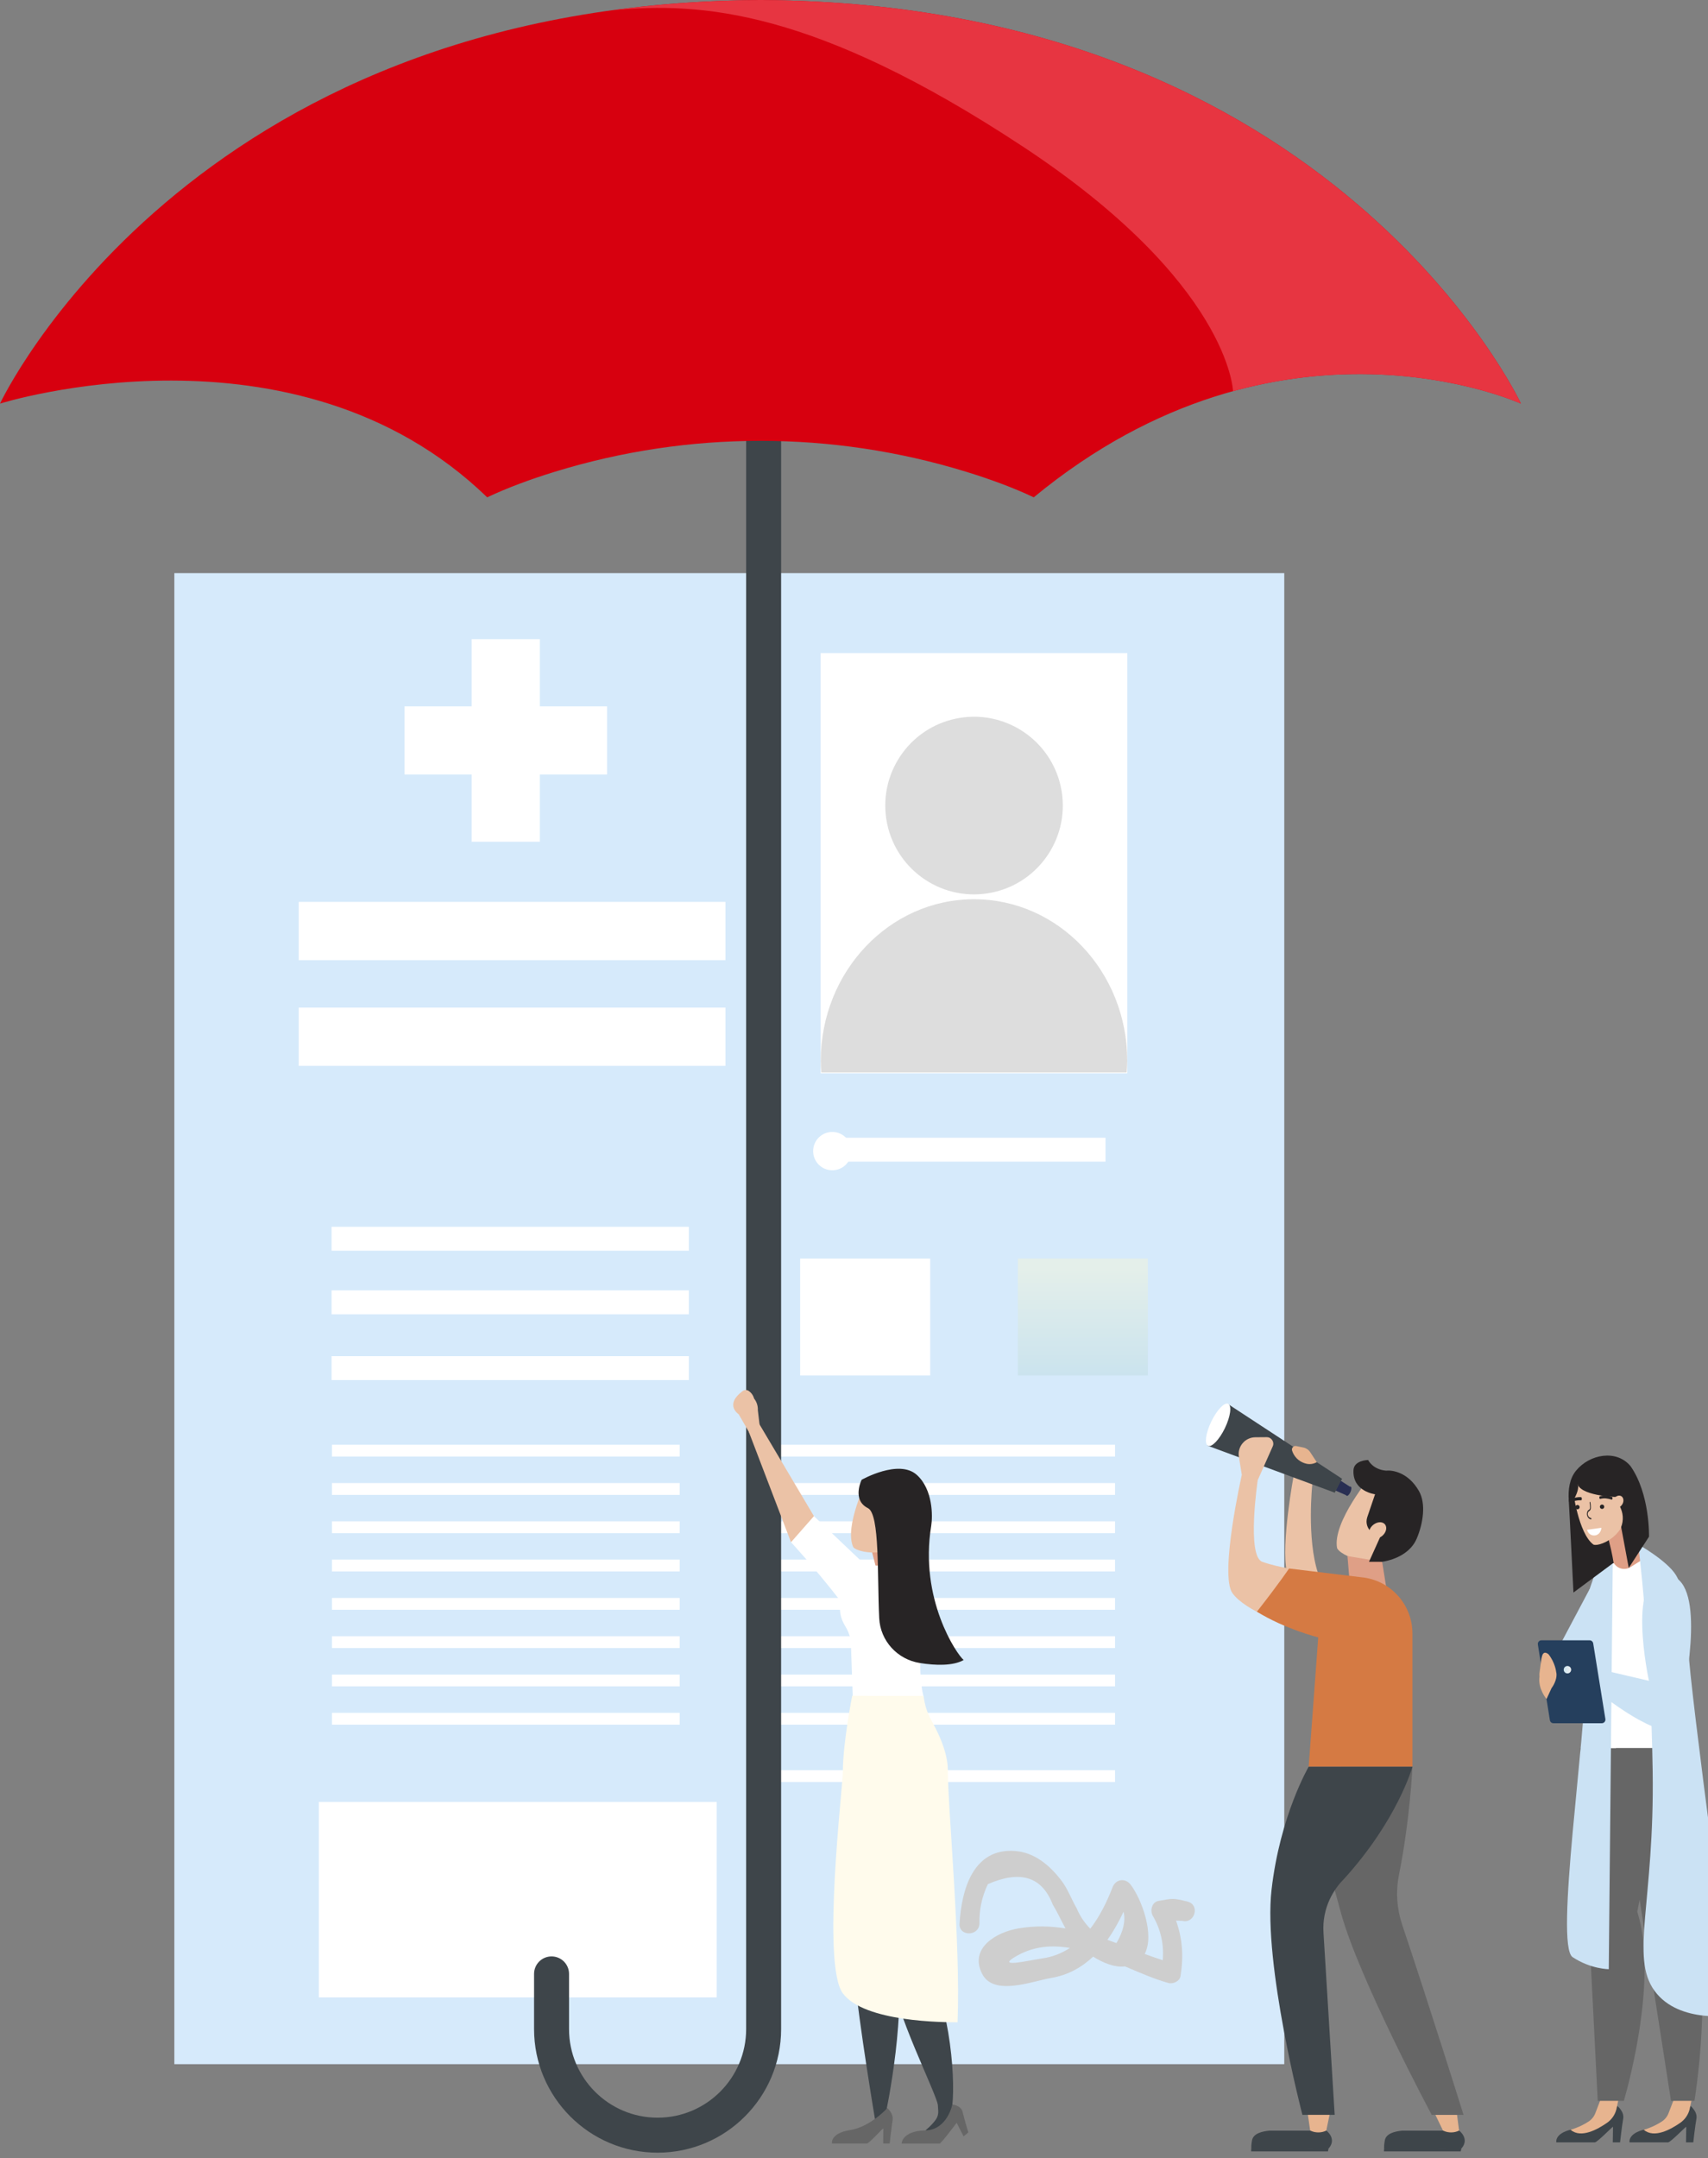 <svg width="270" height="341" viewBox="0 0 270 341" fill="none" xmlns="http://www.w3.org/2000/svg">
<rect x="0" y="0" width="270" height="341" fill="#808080" stroke="none"/>
<g clip-path="url(#clip0_545_2221)">
<path d="M203.017 90.556H27.561V326.132H203.017V90.556Z" fill="#D6EAFB"/>
<path d="M178.208 103.192H129.729V169.581H178.208V103.192Z" fill="white"/>
<path d="M178.104 169.443C178.145 168.841 178.194 168.233 178.194 167.618C178.194 153.509 167.348 142.076 153.972 142.076C140.596 142.076 129.75 153.509 129.75 167.618C129.75 168.233 129.791 168.835 129.84 169.443H178.111H178.104Z" fill="#DDDDDD"/>
<path d="M156.164 141.137C163.819 139.929 169.045 132.743 167.837 125.088C166.628 117.433 159.443 112.207 151.788 113.415C144.133 114.623 138.906 121.809 140.115 129.464C141.323 137.119 148.508 142.346 156.164 141.137Z" fill="#DDDDDD"/>
<path d="M108.894 193.831H52.418V197.605H108.894V193.831Z" fill="white"/>
<path d="M108.894 203.875H52.418V207.649H108.894V203.875Z" fill="white"/>
<path d="M108.894 214.271H52.418V218.045H108.894V214.271Z" fill="white"/>
<path d="M134.188 183.392C133.351 184.837 131.499 185.328 130.047 184.491C128.602 183.655 128.111 181.802 128.948 180.351C129.784 178.906 131.637 178.415 133.089 179.252C134.533 180.088 135.024 181.941 134.188 183.392Z" fill="white"/>
<path d="M174.758 179.763H131.188V183.537H174.758V179.763Z" fill="white"/>
<path d="M147.046 198.849H126.488V217.32H147.046V198.849Z" fill="white"/>
<path d="M181.457 198.849H160.898V217.32H181.457V198.849Z" fill="url(#paint0_linear_545_2221)"/>
<path d="M107.443 228.263H52.474V230.129H107.443V228.263Z" fill="white"/>
<path d="M107.443 234.318H52.474V236.184H107.443V234.318Z" fill="white"/>
<path d="M107.443 240.367H52.474V242.233H107.443V240.367Z" fill="white"/>
<path d="M107.443 246.415H52.474V248.281H107.443V246.415Z" fill="white"/>
<path d="M107.443 252.471H52.474V254.337H107.443V252.471Z" fill="white"/>
<path d="M107.443 258.519H52.474V260.385H107.443V258.519Z" fill="white"/>
<path d="M107.443 264.575H52.474V266.441H107.443V264.575Z" fill="white"/>
<path d="M107.443 270.623H52.474V272.489H107.443V270.623Z" fill="white"/>
<path d="M176.265 279.686H121.296V281.552H176.265V279.686Z" fill="white"/>
<path d="M176.265 228.263H121.296V230.129H176.265V228.263Z" fill="white"/>
<path d="M176.265 234.318H121.296V236.184H176.265V234.318Z" fill="white"/>
<path d="M176.265 240.367H121.296V242.233H176.265V240.367Z" fill="white"/>
<path d="M176.265 246.415H121.296V248.281H176.265V246.415Z" fill="white"/>
<path d="M176.265 252.471H121.296V254.337H176.265V252.471Z" fill="white"/>
<path d="M176.265 258.519H121.296V260.385H176.265V258.519Z" fill="white"/>
<path d="M176.265 264.575H121.296V266.441H176.265V264.575Z" fill="white"/>
<path d="M176.265 270.623H121.296V272.489H176.265V270.623Z" fill="white"/>
<path d="M187.762 300.451C185.453 299.884 185.474 299.912 183.144 300.334C182.079 300.527 181.789 301.82 182.204 302.643C183.51 304.848 184.015 307.205 183.808 309.707C182.833 309.389 181.886 309.064 180.953 308.719C182.536 305.719 180.524 300.161 178.754 297.797C177.911 296.67 176.39 296.857 175.879 298.17C174.959 300.541 173.826 302.822 172.353 304.73C171.468 303.832 170.736 302.781 170.203 301.509C169.353 300.043 168.807 298.447 167.763 297.092C165.945 294.728 163.554 292.674 160.443 292.446C153.807 291.962 151.989 298.606 151.684 303.949C151.574 305.974 154.719 305.968 154.83 303.949C154.774 301.751 155.217 299.663 156.164 297.686C161.307 295.44 164.722 296.511 166.415 300.907C167.176 302.152 167.743 303.451 168.434 304.682C166.118 304.315 163.685 304.226 160.989 304.682C157.588 305.249 153.178 307.73 155.245 311.836C157.069 315.459 163.146 313.025 166.187 312.507C168.876 312.051 171.026 310.813 172.803 309.14C174.386 310.136 176.197 310.862 177.759 310.696C177.787 310.696 177.807 310.682 177.828 310.682C180.158 311.67 182.46 312.673 184.685 313.302C185.432 313.516 186.49 313.039 186.621 312.203C187.126 309.002 186.911 306.272 185.909 303.451C186.241 303.465 186.58 303.479 186.911 303.493C188.881 303.977 189.718 300.942 187.748 300.458L187.762 300.451ZM177.614 302.041C177.953 303.514 177.572 305.166 176.487 307.004C176.01 306.825 175.54 306.659 175.063 306.486C176.045 305.103 176.881 303.603 177.614 302.041ZM164.701 309.431C162.842 309.693 156.931 311.111 160.864 308.947C163.56 307.468 166.332 307.295 169.132 307.772C167.86 308.594 166.408 309.196 164.701 309.431Z" fill="#CECECE"/>
<path d="M113.299 284.704H50.4V315.583H113.299V284.704Z" fill="white"/>
<path d="M103.952 340.116C93.182 340.116 84.424 331.358 84.424 320.588V311.871C84.424 310.343 85.661 309.106 87.189 309.106C88.717 309.106 89.954 310.343 89.954 311.871V320.588C89.954 328.309 96.231 334.586 103.952 334.586C111.673 334.586 117.95 328.309 117.95 320.588V38.724C117.95 37.197 119.188 35.959 120.715 35.959C122.243 35.959 123.48 37.197 123.48 38.724V320.588C123.48 331.358 114.722 340.116 103.952 340.116Z" fill="#3E454A"/>
<path d="M95.961 111.598H85.343V100.98H74.566V111.598H63.948V122.375H74.566V132.992H85.343V122.375H95.961V111.598Z" fill="white"/>
<path d="M114.68 142.497H47.22V151.698H114.68V142.497Z" fill="white"/>
<path d="M114.68 159.198H47.22V168.399H114.68V159.198Z" fill="white"/>
<path d="M120.688 0.014V0C120.529 0 120.37 0 120.211 0C120.052 0 119.9 0 119.734 0V0.014C29.51 0.636 0 63.769 0 63.769C0 63.769 46.591 49.128 77.014 78.576C80.256 77.048 83.913 75.7 87.742 74.525C108.909 68.027 131.513 68.027 152.687 74.525C156.509 75.7 160.166 77.041 163.415 78.576C202.423 46.425 240.429 63.769 240.429 63.769C240.429 63.769 210.919 0.629 120.695 0.014H120.688Z" fill="#D7000F"/>
<path d="M161.625 23.109C194.439 44.732 194.916 61.806 194.916 61.806C220.611 54.734 240.422 63.769 240.422 63.769C240.422 63.769 210.912 0.629 120.688 0.014V0C120.529 0 120.37 0 120.211 0C120.052 0 119.9 0 119.734 0V0.014C111.619 0.069 104.008 0.643 96.853 1.618C110.789 0.29 128.804 1.486 161.618 23.109H161.625Z" fill="#E73541"/>
</g>
<g clip-path="url(#clip1_545_2221)">
<path d="M150.537 332.698L148.41 333.064C147.967 330.426 141.364 317.927 140.822 311.438C140.227 304.232 138.55 296.209 138.55 296.209L145.657 294.097C145.657 294.097 147.457 294.097 145.481 308.784C149.927 314.618 151.117 327.863 150.53 332.698H150.537Z" fill="#3E454A"/>
<path d="M145.306 288.759C145.306 288.759 143.636 298.802 141.31 309.554C143.735 316.044 140.037 334.147 139.968 334.086C139.686 333.827 138.413 335.398 138.413 335.398C138.413 335.398 135.713 319.422 135.118 312.216C134.524 305.009 134.371 296.225 134.371 296.225L145.299 288.767L145.306 288.759Z" fill="#3E454A"/>
<path d="M140.273 333.064C140.273 333.064 141.287 333.926 141.096 335.016C140.913 336.107 140.646 338.669 140.646 338.669H139.609L139.64 336.282C139.64 336.129 137.405 338.669 137.032 338.669H131.526C131.526 338.669 131.16 337.06 134.393 336.541C137.627 336.023 140.273 333.064 140.273 333.064Z" fill="#666666"/>
<path d="M148.173 331.242L148.317 333.522C148.348 334.002 148.218 334.475 147.944 334.872C147.639 335.306 147.128 335.909 146.289 336.595C147.883 337.106 149.339 335.321 150.094 334.132C150.468 333.552 150.613 332.858 150.506 332.18L150.239 330.388L148.173 331.249V331.242Z" fill="#3E454A"/>
<path d="M150.537 332.5C150.537 332.5 151.94 332.63 152.177 333.697C152.413 334.765 153.076 336.923 153.076 336.923L152.314 337.533L151.231 335.39C151.231 335.39 148.905 338.517 148.539 338.677H142.53C142.53 338.677 142.53 336.686 146.29 336.595C149.759 336.511 150.545 332.5 150.545 332.5H150.537Z" fill="#666666"/>
<path d="M118.372 226.229L125.044 243.669L129.254 240.535L119.851 224.689L118.372 226.229Z" fill="#EBC2A6"/>
<path d="M119.196 220.952C119.615 221.471 119.829 222.127 119.798 222.798L120.096 225.314L119.752 225.703L118.57 226.748C118.609 226.229 118.67 226.748 118.67 226.748L116.771 223.446C116.771 223.446 114.475 221.974 117.373 219.801C117.648 219.595 118.037 219.549 118.326 219.74C119.051 220.22 119.203 220.952 119.203 220.952H119.196Z" fill="#EBC2A6"/>
<path d="M138.558 247.94H142.859L141.143 242.884L137.78 244.958L138.558 247.94Z" fill="#DF9F86"/>
<path d="M132.846 253.376C132.869 253.247 132.899 253.14 132.922 253.026C128.659 247.535 125.045 243.661 125.045 243.661L128.667 239.543L136.895 247.36H139.312C139.312 247.36 142.576 245.217 145.421 248.153C146.458 249.228 147.152 252.133 146.458 255.214C144.544 263.694 146.038 268.185 146.038 268.185L134.943 272.326C134.943 272.326 134.691 264.952 134.516 259.774V259.759C134.485 258.752 134.142 257.784 133.616 256.93C133.006 255.939 132.617 254.734 132.846 253.384V253.376Z" fill="white"/>
<path d="M137.047 233.802L144.101 236.272L143.407 241.534C143.4 241.61 143.377 241.679 143.361 241.755C143.224 241.778 143.087 241.801 142.957 241.839C142.934 241.839 142.912 241.854 142.889 241.854C142.866 241.854 142.843 241.862 142.828 241.87C141.203 242.266 140.044 243.616 139.533 245.172C138.534 245.339 137.497 245.339 136.483 245.133C135.789 244.989 135.172 244.775 134.882 244.439C133.395 241.191 137.055 233.802 137.055 233.802H137.047Z" fill="#EBC2A6"/>
<path d="M137.207 238.285C139.106 239.216 138.656 248.999 138.984 255.664C139.159 259.248 141.851 262.184 145.397 262.748C147.913 263.153 150.674 263.221 152.336 262.276C151.238 261.376 145.306 252.644 147.204 241.084C147.456 239.559 147.486 235.327 144.924 233.024C142.08 230.469 136.208 233.802 136.208 233.802C136.208 233.802 134.607 237.004 137.215 238.285H137.207Z" fill="#272425"/>
<path d="M134.714 267.926C134.714 267.926 133.235 275.445 133.235 279.921C133.235 282.377 129.848 310.363 133.235 314.938C136.621 319.513 149.324 319.513 151.368 319.513C151.879 306.824 149.828 285.549 149.828 279.632C149.828 277.062 148.509 274.156 147.495 272.303C146.77 270.977 146.313 270.046 146.03 268.193L145.962 267.949L134.706 267.934L134.714 267.926Z" fill="#FFFBEC"/>
<path d="M209.66 336.633H200.677C199.487 336.747 198.152 337.083 197.931 338.12C197.931 338.12 197.771 338.806 197.802 339.485C198.122 339.858 210.033 339.431 210.033 339.431L210.087 339.385C211.345 337.868 209.667 336.625 209.667 336.625L209.66 336.633Z" fill="#3E454A"/>
<path d="M197.794 339.484L210.025 339.438L209.918 339.911H197.778L197.794 339.484Z" fill="#3E454A"/>
<path d="M210.277 333.636L209.659 336.625C208.935 336.991 208.005 337.014 207.25 336.678L207.112 336.617L206.678 333.628H210.269L210.277 333.636Z" fill="#E7B48F"/>
<path d="M230.651 336.633H221.668C220.479 336.747 219.144 337.083 218.923 338.12C218.923 338.12 218.77 338.806 218.793 339.485C219.114 339.858 231.025 339.431 231.025 339.431L231.078 339.385C232.336 337.868 230.659 336.625 230.659 336.625L230.651 336.633Z" fill="#3E454A"/>
<path d="M218.793 339.484L231.017 339.438L230.91 339.911H218.771L218.793 339.484Z" fill="#3E454A"/>
<path d="M230.262 333.636L230.651 336.625C229.927 336.991 228.997 337.014 228.242 336.678L228.104 336.617L226.663 333.628H230.255L230.262 333.636Z" fill="#E7B48F"/>
<path d="M216.857 233.008L224.254 237.835L221.974 243.684C221.944 243.768 221.898 243.844 221.86 243.921C221.7 243.913 221.532 243.898 221.372 243.898C221.341 243.898 221.318 243.898 221.296 243.898C221.273 243.898 221.242 243.898 221.219 243.898C219.237 243.898 217.536 245.118 216.507 246.757C215.309 246.666 214.12 246.376 213.014 245.85C212.259 245.491 211.603 245.064 211.367 244.607C210.574 240.459 216.865 233.008 216.865 233.008H216.857Z" fill="#EBC2A6"/>
<path d="M207.447 234.525C207.447 234.525 206.539 243.112 208.362 248.579C207.515 249.312 204.404 252.644 203.428 248.328C202.452 244.012 204.526 233.016 204.526 233.016L207.447 234.525Z" fill="#EBC2A6"/>
<path d="M211.884 233.916L213.623 235.037L213.005 236.333L211.137 235.51L211.884 233.916Z" fill="#292F53"/>
<path d="M212.914 235.479C212.739 235.876 212.723 236.257 212.884 236.326C213.044 236.394 213.311 236.127 213.486 235.731C213.661 235.334 213.669 234.953 213.517 234.884C213.356 234.816 213.09 235.083 212.914 235.479Z" fill="#292F53"/>
<path d="M190.884 227.579C190.884 227.579 190.884 227.548 190.884 227.533C191.212 226.786 191.791 225.604 192.569 224.513C193.827 222.752 194.186 221.875 194.186 221.875L212.159 233.641L210.993 235.837L190.884 228.41C190.899 228.136 190.907 227.861 190.884 227.594V227.579Z" fill="#3E454A"/>
<path d="M218.489 246.765L219.137 250.799H213.418L213.006 245.85L218.489 246.765Z" fill="#DF9F86"/>
<path d="M203.718 256.777C203.718 256.777 196.961 254.627 194.841 251.737C192.722 248.847 196.306 233.016 196.306 233.016L195.84 230.164C195.581 228.562 196.809 227.098 198.433 227.083L200.24 227.068C200.988 227.068 201.499 227.83 201.194 228.517L198.822 233.855C198.822 233.855 197.038 245.842 199.539 246.757C202.513 247.817 205.883 248.076 205.883 248.076L203.718 256.777Z" fill="#EBC2A6"/>
<path d="M216.407 246.765L218.146 242.914L217.017 242.205C216.186 241.679 215.82 240.657 216.133 239.719L217.368 236.089C217.368 236.089 213.845 235.662 213.952 232.375C213.952 230.69 216.277 230.675 216.277 230.675C216.277 230.675 216.971 232.185 219.129 232.36C220.052 232.246 222.599 232.581 224.307 235.578C225.459 237.591 224.955 240.741 223.949 243.105C223.049 245.224 220.754 246.406 218.481 246.757H216.399L216.407 246.765Z" fill="#272425"/>
<path d="M223.278 279.135C223.278 279.135 222.919 287.356 221.143 296.262C220.616 298.886 220.815 301.6 221.669 304.14C225.703 316.127 231.361 334.146 231.361 334.146H226.328C226.328 334.146 214.928 312.848 211.992 302.287C209.056 291.725 208.553 288.37 208.553 288.37L212.045 279.151H223.278V279.135Z" fill="#666666"/>
<path d="M219.084 241.114C219.29 241.724 218.87 242.525 218.146 242.906C217.421 243.287 216.666 243.112 216.461 242.502C216.255 241.892 216.674 241.091 217.399 240.71C218.123 240.329 218.878 240.504 219.084 241.114Z" fill="#EBC2A6"/>
<path d="M206.876 279.136H223.278V258.089C223.278 253.476 219.771 249.625 215.18 249.198L203.772 247.817C203.772 247.817 202.43 249.869 198.693 254.642C203.185 257.418 208.386 258.699 208.386 258.699L206.876 279.136Z" fill="#D57A43"/>
<path d="M223.278 279.136C223.278 279.136 220.96 287.524 212.412 296.919C210.986 298.337 208.927 301.288 209.224 305.467L210.986 334.139H205.884C205.884 334.139 199.662 310.324 201.004 298.589C202.346 286.853 206.876 279.136 206.876 279.136H223.278Z" fill="#3E454A"/>
<path d="M193.637 225.634C192.752 227.464 191.555 228.715 190.96 228.433C190.366 228.143 190.602 226.427 191.479 224.597C192.363 222.767 193.561 221.516 194.156 221.799C194.75 222.088 194.514 223.804 193.637 225.634Z" fill="white"/>
<path d="M208.156 231.018L208.003 231.094C207.47 231.354 206.852 231.392 206.295 231.201L206.196 231.171C205.273 230.866 204.549 230.126 204.252 229.196C204.122 228.784 204.48 228.38 204.907 228.471L206.044 228.707C206.486 228.799 206.875 229.066 207.119 229.44L208.156 231.018Z" fill="#E7B48F"/>
<path d="M251.278 251.089L246.383 260.308L251.774 260.041L252.155 250.792L251.278 251.089Z" fill="#CBE2F4"/>
<path d="M260.034 245.926L254.704 247.07L252.408 278.335H262.321L260.034 245.926Z" fill="white"/>
<path d="M267.255 332.752C267.255 332.752 268.368 333.629 268.17 334.75C267.964 335.871 267.674 338.486 267.674 338.486H266.523L266.561 336.038C266.561 335.878 264.098 338.486 263.678 338.486H257.601C257.601 338.486 257.197 336.839 260.765 336.305C264.334 335.772 267.255 332.744 267.255 332.744V332.752Z" fill="#3E454A"/>
<path d="M264.624 331.638L263.8 333.781C263.595 334.368 263.206 334.871 262.68 335.207C262.1 335.581 261.193 336.099 259.843 336.496C261.498 337.906 264.121 336.435 265.623 335.39C266.355 334.879 266.874 334.124 267.095 333.262L267.438 331.638H264.624Z" fill="#E7B48F"/>
<path d="M255.68 332.752C255.68 332.752 256.793 333.629 256.595 334.75C256.389 335.871 256.099 338.486 256.099 338.486H254.947L254.986 336.038C254.986 335.878 252.523 338.486 252.103 338.486H246.026C246.026 338.486 245.621 336.839 249.19 336.305C252.759 335.772 255.68 332.744 255.68 332.744V332.752Z" fill="#3E454A"/>
<path d="M253.049 331.638L252.225 333.781C252.019 334.368 251.63 334.871 251.104 335.207C250.525 335.581 249.617 336.099 248.268 336.496C249.922 337.906 252.546 336.435 254.048 335.39C254.78 334.879 255.298 334.124 255.52 333.262L255.863 331.638H253.049Z" fill="#E7B48F"/>
<path d="M262.428 276.208C262.428 276.208 263.19 280.577 258.821 302.035C262.352 313.222 256.693 331.928 256.693 331.928H252.568L249.762 276.208H262.428Z" fill="#666666"/>
<path d="M254.94 247.009L254.314 311.125C254.314 311.125 251.469 311.125 248.595 309.219C245.721 307.312 250.807 273.721 250.601 264.479C251.34 257.791 247.551 261.314 252.195 248.45C253.926 247.009 254.94 247.016 254.94 247.016V247.009Z" fill="#CBE2F4"/>
<path d="M254.306 243.349L254.878 246.338C255.13 247.65 256.625 248.306 257.753 247.596L259.744 246.346L256.182 238.301L254.299 243.349H254.306Z" fill="#DF9F86"/>
<path d="M266.401 276.208C266.401 276.208 271.807 280.577 267.438 302.035C270.969 313.222 267.857 331.928 267.857 331.928H264.151L255.458 276.208H266.401Z" fill="#666666"/>
<path d="M258.958 244.004C258.958 244.004 263.518 246.567 264.936 248.862C266.286 251.043 266.759 256.007 266.889 260.43C267.064 266.5 274.141 318.369 274.141 318.369C274.141 318.369 265.472 319.894 261.558 314.557C257.645 309.219 261.558 300.449 261.253 279.837C260.948 259.225 258.958 244.012 258.958 244.012V244.004Z" fill="#CBE2F4"/>
<path d="M249.96 234.381C252.728 233.679 255.39 236.516 255.39 236.516L257.471 247.726L260.674 242.792C260.674 242.792 260.857 236.089 257.761 231.651C255.542 228.967 251.295 229.737 249.144 232.353C248.1 233.626 247.878 235.38 247.985 236.997C248.122 239.162 248.732 251.615 248.732 251.615L255.069 246.917C255.069 246.917 254.917 245.652 254.314 243.349C253.27 239.391 248.107 234.854 249.968 234.389L249.96 234.381Z" fill="#272425"/>
<path d="M256.213 236.349C255.802 236.181 255.275 236.455 255.031 236.966C254.787 237.47 254.925 238.019 255.329 238.186C255.741 238.354 256.267 238.08 256.511 237.569C256.755 237.065 256.617 236.516 256.213 236.349Z" fill="#EBC2A6"/>
<path d="M253.246 243.867C252.735 244.058 252.224 244.165 251.896 244.043C249.487 242.296 248.625 235.334 248.625 235.334L250.531 233.313L254.329 234.145L256.197 238.293C256.693 239.399 256.64 240.68 256.045 241.74C255.336 242.701 254.375 243.456 253.261 243.867H253.246Z" fill="#EBC2A6"/>
<path d="M249.32 234.236C249.518 236.341 255.382 236.516 255.382 236.516L255.687 233.664L252.271 231.781L249.564 233.405C249.564 233.405 249.289 233.878 249.32 234.229V234.236Z" fill="#272425"/>
<path d="M249.449 234.648C249.648 235.433 248.847 236.798 248.847 236.798L248.382 235.952L248.397 235.22L248.855 234.648C248.855 234.648 249.251 233.855 249.449 234.64V234.648Z" fill="#272425"/>
<path d="M263.694 248.854C269.611 249.548 266.82 264.815 265.547 271.083C265.234 272.624 263.656 273.569 262.153 273.096C257.006 271.472 249.479 264.731 249.479 264.731L250.669 263.229L260.666 265.562C260.666 265.562 256.831 248.061 263.694 248.862V248.854Z" fill="#CBE2F4"/>
<path d="M251.851 259.637L253.78 271.601C253.834 271.945 253.567 272.265 253.216 272.265H245.568C245.285 272.265 245.049 272.059 245.003 271.784L243.104 259.82C243.051 259.477 243.318 259.164 243.669 259.164H251.287C251.569 259.164 251.805 259.37 251.851 259.644V259.637Z" fill="#253F5D"/>
<path d="M243.364 264.937C243.318 264.517 243.364 264.25 243.493 263.381C243.676 262.252 243.631 260.476 244.782 261.36C245.872 262.733 246.002 264.189 246.002 264.189C246.223 264.99 245.735 266.111 245.27 266.713L244.477 268.444C244.477 268.444 243.104 266.851 243.356 264.937H243.364Z" fill="#E7B48F"/>
<path d="M248.366 263.808C248.366 264.129 248.106 264.396 247.779 264.396C247.451 264.396 247.191 264.136 247.191 263.808C247.191 263.48 247.451 263.221 247.779 263.221C248.106 263.221 248.366 263.48 248.366 263.808Z" fill="url(#paint1_linear_545_2221)"/>
<path d="M253.598 238.04C253.61 238.231 253.465 238.394 253.273 238.406C253.082 238.417 252.919 238.272 252.907 238.081C252.896 237.889 253.041 237.726 253.232 237.714C253.424 237.703 253.587 237.849 253.598 238.04Z" fill="#272425"/>
<path d="M254.789 236.928C254.789 236.928 254.771 236.929 254.763 236.927C254.123 236.754 253.62 236.644 252.979 236.818C252.91 236.839 252.84 236.762 252.823 236.646C252.807 236.531 252.852 236.424 252.92 236.404C253.601 236.218 254.124 236.333 254.79 236.51C254.861 236.529 254.913 236.639 254.906 236.753C254.9 236.854 254.851 236.925 254.789 236.928Z" fill="#272425"/>
<path d="M249.71 238.1C249.721 238.291 249.576 238.454 249.385 238.466C249.193 238.477 249.03 238.332 249.019 238.141C249.007 237.949 249.152 237.786 249.343 237.774C249.535 237.763 249.698 237.909 249.71 238.1Z" fill="#272425"/>
<path d="M251.514 240.052C251.514 240.052 251.508 240.053 251.504 240.053C251.208 239.999 250.978 239.776 250.891 239.452C250.827 239.215 250.851 238.965 250.955 238.766C251.033 238.617 251.109 238.58 251.17 238.549C251.24 238.513 251.291 238.488 251.348 238.292C251.369 238.203 251.332 237.598 251.294 237.417C251.283 237.362 251.302 237.305 251.335 237.291C251.368 237.276 251.405 237.309 251.416 237.364C251.45 237.536 251.509 238.238 251.465 238.389C251.385 238.66 251.295 238.705 251.216 238.746C251.16 238.774 251.112 238.798 251.056 238.904C250.982 239.044 250.965 239.218 251.008 239.38C251.076 239.629 251.264 239.805 251.512 239.848C251.546 239.854 251.574 239.905 251.572 239.962C251.57 240.013 251.545 240.051 251.515 240.052L251.514 240.052Z" fill="#272425"/>
<path d="M250.876 241.703C251.222 242.962 253.009 242.931 253.151 241.386L250.876 241.703Z" fill="white"/>
<path d="M248.151 237.322C248.079 237.326 248.011 237.229 247.997 237.102C247.982 236.964 248.031 236.841 248.108 236.824C248.238 236.797 248.366 236.766 248.492 236.736C248.974 236.622 249.431 236.514 249.911 236.543C249.989 236.546 250.054 236.663 250.058 236.802C250.062 236.941 250 237.053 249.923 237.042C249.467 237.015 249.021 237.119 248.55 237.228C248.422 237.259 248.294 237.29 248.161 237.317C248.157 237.317 248.152 237.318 248.148 237.318L248.151 237.322Z" fill="#272425"/>
</g>
<defs>
<linearGradient id="paint0_linear_545_2221" x1="171.178" y1="200.418" x2="171.178" y2="217.7" gradientUnits="userSpaceOnUse">
<stop stop-color="#E4EFEA"/>
<stop offset="1" stop-color="#CAE3EE"/>
</linearGradient>
<linearGradient id="paint1_linear_545_2221" x1="248.366" y1="263.808" x2="247.199" y2="263.808" gradientUnits="userSpaceOnUse">
<stop stop-color="#F0F0F0"/>
<stop offset="1" stop-color="#CAE3EE"/>
</linearGradient>
<clipPath id="clip0_545_2221">
<rect width="259.224" height="340.102" fill="white"/>
</clipPath>
<clipPath id="clip1_545_2221">
<rect width="154.091" height="120.294" fill="white" transform="translate(115.909 219.618)"/>
</clipPath>
</defs>
</svg>
